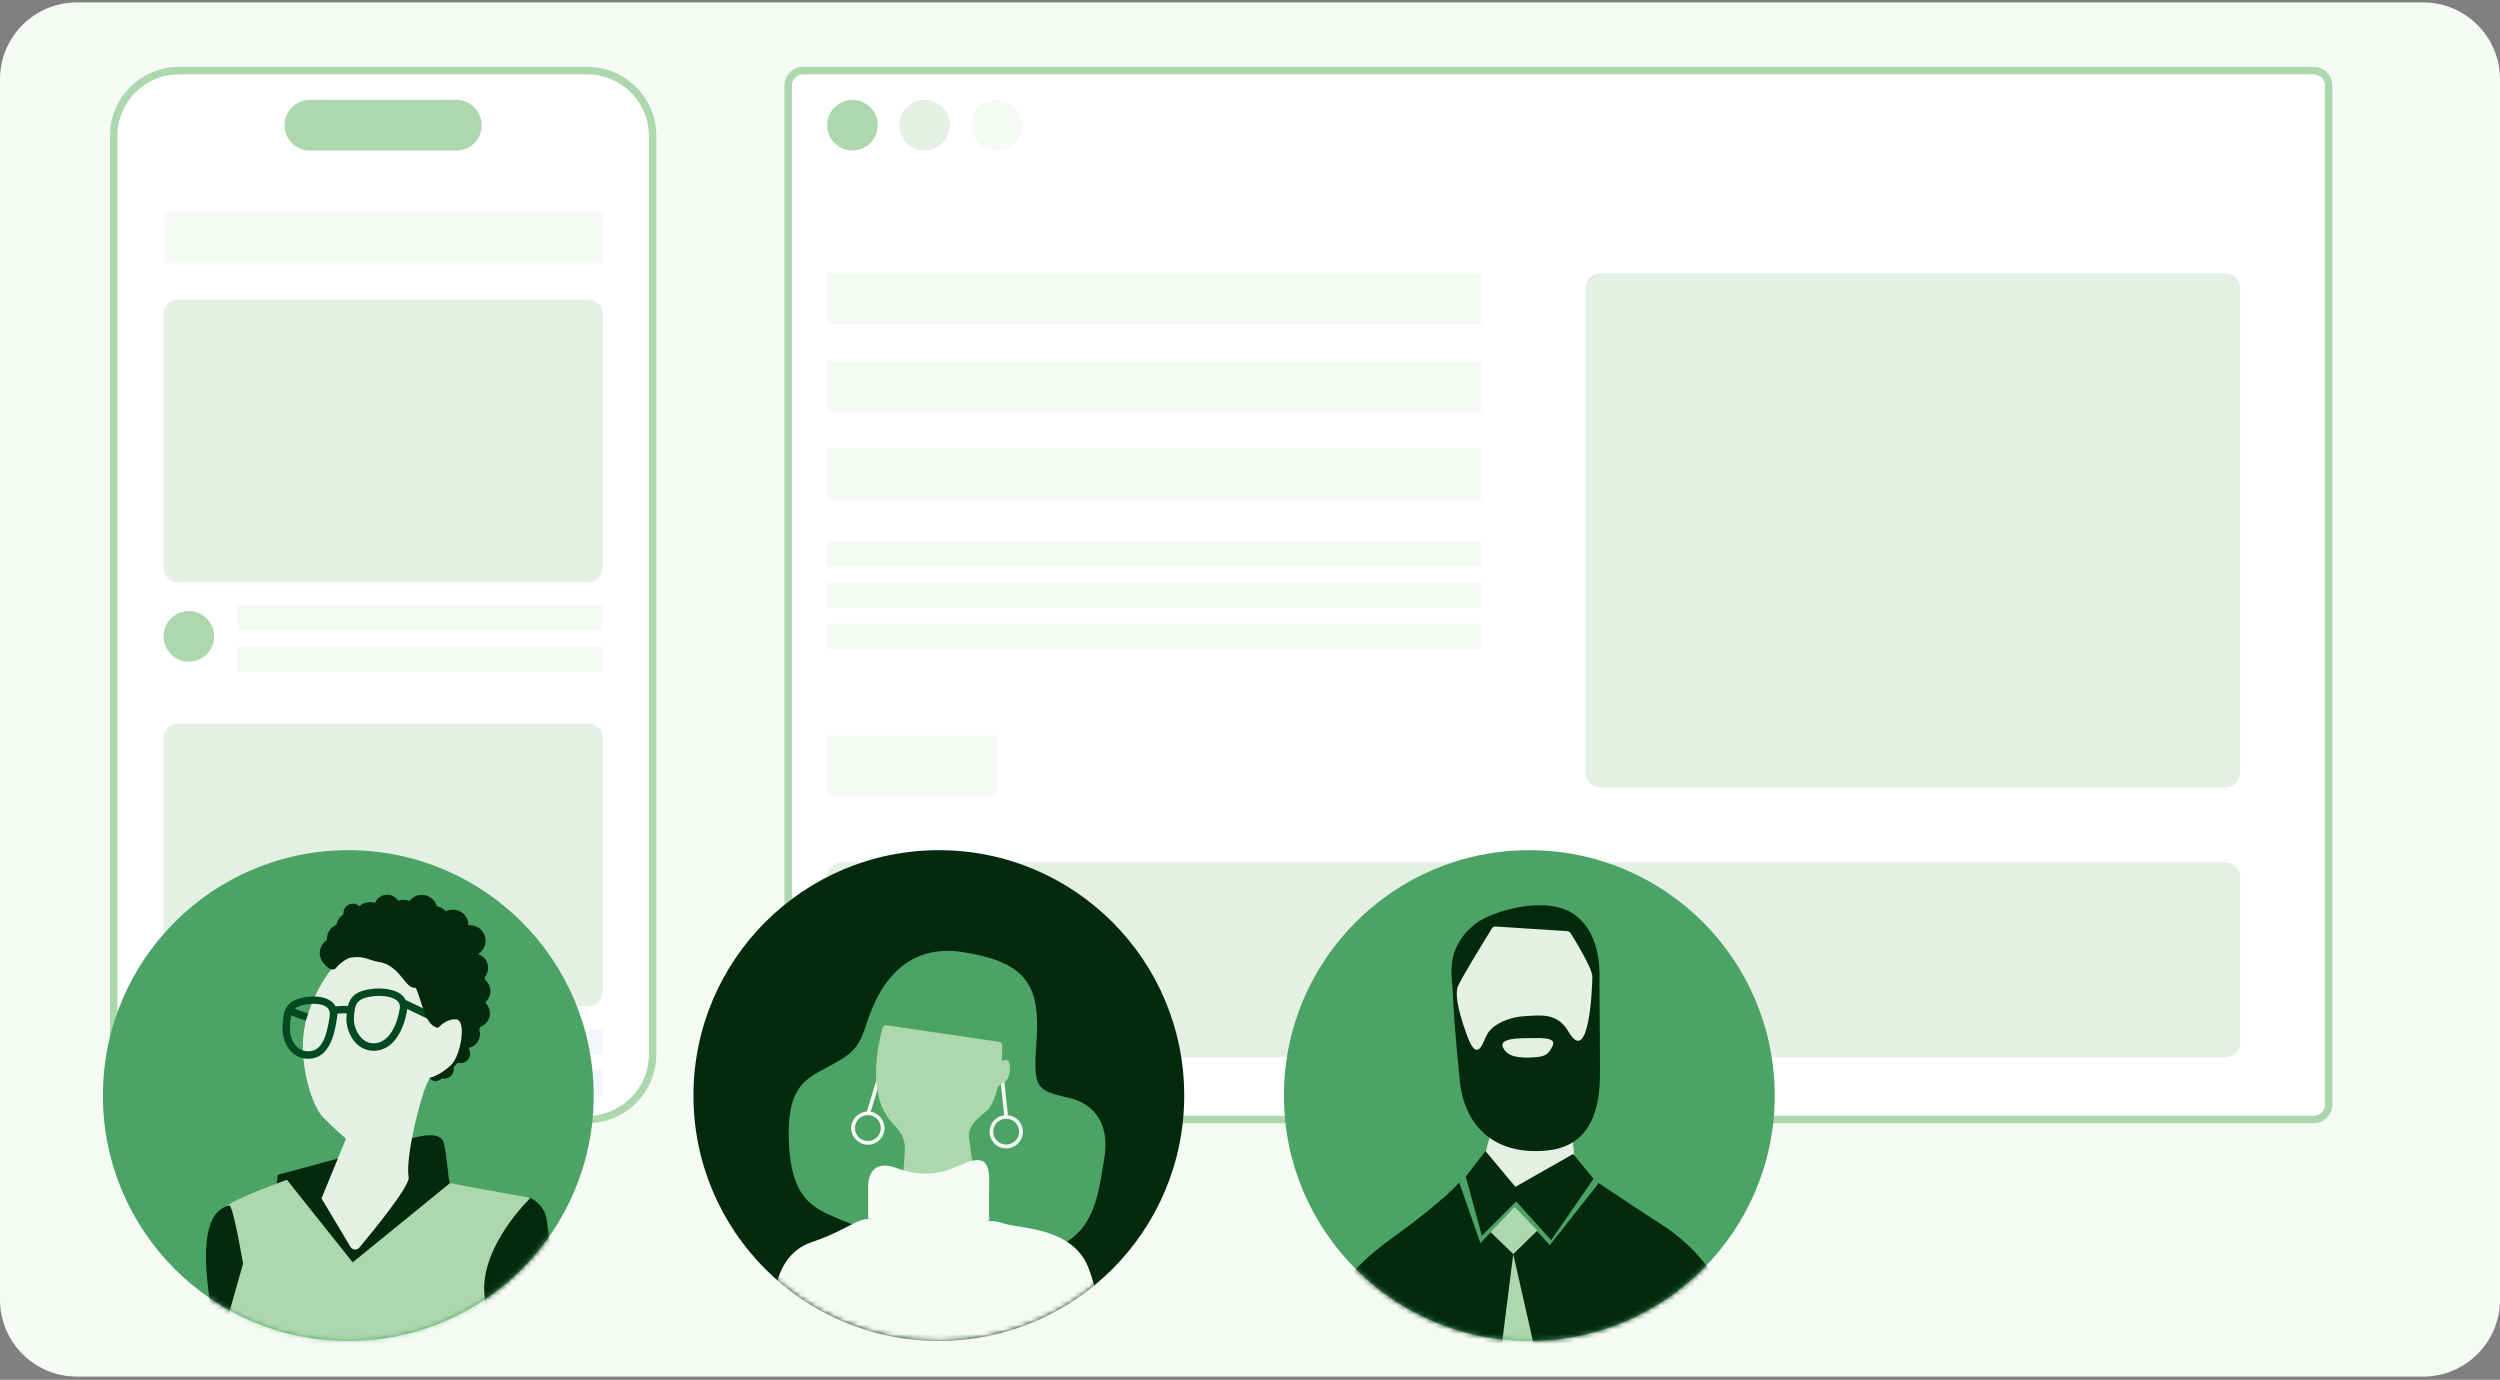 <svg width="520" height="287" viewBox="0 0 520 287" fill="none" xmlns="http://www.w3.org/2000/svg">
<rect x="0" y="0" width="520" height="287" fill="#808080" stroke="none"/>
<path d="M504 0.5H16C7.163 0.5 0 7.664 0 16.5V270.33C0 279.167 7.163 286.33 16 286.33H504C512.837 286.33 520 279.167 520 270.33V16.5C520 7.664 512.837 0.5 504 0.5Z" fill="#F5FAF5"/>
<path d="M481.248 14.692H167.035C165.325 14.692 163.939 16.078 163.939 17.788V229.765C163.939 231.474 165.325 232.86 167.035 232.86H481.248C482.957 232.86 484.343 231.474 484.343 229.765V17.788C484.343 16.078 482.957 14.692 481.248 14.692Z" fill="white"/>
<path d="M481.248 233.634H167.035C164.899 233.634 163.165 231.901 163.165 229.765V17.788C163.165 15.652 164.899 13.918 167.035 13.918H481.263C483.399 13.918 485.132 15.652 485.132 17.788V229.765C485.132 231.901 483.399 233.634 481.263 233.634H481.248ZM167.035 15.466C165.75 15.466 164.713 16.503 164.713 17.788V229.765C164.713 231.049 165.75 232.086 167.035 232.086H481.263C482.548 232.086 483.585 231.049 483.585 229.765V17.788C483.585 16.503 482.548 15.466 481.263 15.466H167.035Z" fill="#ADD7AD"/>
<path d="M122.169 14.692H37.205C29.717 14.692 23.648 20.762 23.648 28.25V219.303C23.648 226.791 29.717 232.86 37.205 232.86H122.169C129.656 232.86 135.726 226.791 135.726 219.303V28.25C135.726 20.762 129.656 14.692 122.169 14.692Z" fill="white"/>
<path d="M122.184 233.634H37.205C29.296 233.634 22.874 227.211 22.874 219.303V28.249C22.874 20.341 29.296 13.918 37.205 13.918H122.184C130.093 13.918 136.515 20.341 136.515 28.249V219.303C136.515 227.211 130.093 233.634 122.184 233.634ZM37.205 15.466C30.163 15.466 24.421 21.208 24.421 28.249V219.303C24.421 226.345 30.163 232.086 37.205 232.086H122.184C129.226 232.086 134.968 226.345 134.968 219.303V28.249C134.968 21.208 129.226 15.466 122.184 15.466H37.205Z" fill="#ADD7AD"/>
<path d="M177.311 31.298C180.217 31.298 182.573 28.942 182.573 26.036C182.573 23.13 180.217 20.774 177.311 20.774C174.405 20.774 172.049 23.13 172.049 26.036C172.049 28.942 174.405 31.298 177.311 31.298Z" fill="#ADD7AD"/>
<path d="M39.279 137.62C42.185 137.62 44.541 135.264 44.541 132.358C44.541 129.452 42.185 127.096 39.279 127.096C36.373 127.096 34.017 129.452 34.017 132.358C34.017 135.264 36.373 137.62 39.279 137.62Z" fill="#ADD7AD"/>
<path d="M192.307 31.298C195.213 31.298 197.569 28.942 197.569 26.036C197.569 23.13 195.213 20.774 192.307 20.774C189.401 20.774 187.045 23.13 187.045 26.036C187.045 28.942 189.401 31.298 192.307 31.298Z" fill="#E4F0E4"/>
<path d="M207.288 31.298C210.194 31.298 212.55 28.942 212.55 26.036C212.55 23.13 210.194 20.774 207.288 20.774C204.382 20.774 202.026 23.13 202.026 26.036C202.026 28.942 204.382 31.298 207.288 31.298Z" fill="#F5FAF5"/>
<path d="M308.193 56.849H172.049V67.404H308.193V56.849Z" fill="#F5FAF5"/>
<path d="M125.373 44.19H34.001V54.745H125.373V44.19Z" fill="#F5FAF5"/>
<path d="M462.846 56.849H332.893C331.183 56.849 329.798 58.235 329.798 59.945V160.71C329.798 162.42 331.183 163.805 332.893 163.805H462.846C464.556 163.805 465.942 162.42 465.942 160.71V59.945C465.942 58.235 464.556 56.849 462.846 56.849Z" fill="#E4F0E4"/>
<path d="M122.277 62.312H37.096C35.387 62.312 34.001 63.698 34.001 65.408V118.058C34.001 119.767 35.387 121.153 37.096 121.153H122.277C123.987 121.153 125.373 119.767 125.373 118.058V65.408C125.373 63.698 123.987 62.312 122.277 62.312Z" fill="#E4F0E4"/>
<path d="M462.862 179.39H175.144C173.435 179.39 172.049 180.775 172.049 182.485V216.78C172.049 218.49 173.435 219.875 175.144 219.875H462.862C464.571 219.875 465.957 218.49 465.957 216.78V182.485C465.957 180.775 464.571 179.39 462.862 179.39Z" fill="#E4F0E4"/>
<path d="M308.193 75.096H172.049V85.65H308.193V75.096Z" fill="#F5FAF5"/>
<path d="M308.193 93.327H172.049V103.881H308.193V93.327Z" fill="#F5FAF5"/>
<path d="M308.193 112.563H172.049V117.841H308.193V112.563Z" fill="#F5FAF5"/>
<path d="M308.193 121.137H172.049V126.415H308.193V121.137Z" fill="#F5FAF5"/>
<path d="M308.193 129.727H172.049V135.004H308.193V129.727Z" fill="#F5FAF5"/>
<path d="M125.373 125.842H49.245V131.119H125.373V125.842Z" fill="#F5FAF5"/>
<path d="M125.373 134.416H49.245V139.693H125.373V134.416Z" fill="#F5FAF5"/>
<path d="M39.279 225.787C42.185 225.787 44.541 223.432 44.541 220.526C44.541 217.619 42.185 215.264 39.279 215.264C36.373 215.264 34.017 217.619 34.017 220.526C34.017 223.432 36.373 225.787 39.279 225.787Z" fill="#C5DBF2"/>
<path d="M122.277 150.48H37.096C35.387 150.48 34.001 151.866 34.001 153.575V206.225C34.001 207.935 35.387 209.321 37.096 209.321H122.277C123.987 209.321 125.373 207.935 125.373 206.225V153.575C125.373 151.866 123.987 150.48 122.277 150.48Z" fill="#E4F0E4"/>
<path d="M125.373 214.01H49.245V219.287H125.373V214.01Z" fill="#F2F7FD"/>
<path d="M125.373 222.599H49.245V227.877H125.373V222.599Z" fill="#F2F7FD"/>
<path d="M207.304 152.972H172.049V165.399H207.304V152.972Z" fill="#F5FAF5"/>
<path d="M318.098 278.917C346.286 278.917 369.138 256.066 369.138 227.877C369.138 199.688 346.286 176.836 318.098 176.836C289.909 176.836 267.057 199.688 267.057 227.877C267.057 256.066 289.909 278.917 318.098 278.917Z" fill="#4BA365"/>
<mask id="mask0_1984_10898" style="mask-type:luminance" maskUnits="userSpaceOnUse" x="267" y="176" width="103" height="103">
<path d="M318.098 278.917C346.286 278.917 369.138 256.066 369.138 227.877C369.138 199.688 346.286 176.836 318.098 176.836C289.909 176.836 267.057 199.688 267.057 227.877C267.057 256.066 289.909 278.917 318.098 278.917Z" fill="white"/>
</mask>
<g mask="url(#mask0_1984_10898)">
<path d="M318.887 190.502L308.41 191.987L302.823 203.27L302.482 208.965L310.236 235.042L308.642 241.093L313.996 247.918L323.561 246.897L327.554 241.542L325.836 223.652L331.655 214.196L332.212 202.016L326.857 191.523L318.887 190.502Z" fill="#E4F0E4"/>
<path d="M332.676 205.204C332.676 203.27 333.481 194.603 327.554 190.285C321.626 185.952 310.065 189.635 306.939 192.111C300.439 197.234 302.033 203.161 302.157 206.009C302.265 208.856 302.606 214.784 303.643 224.812C304.664 234.841 311.505 240.428 321.982 239.283C332.46 238.137 332.8 227.768 332.8 222.537C332.8 217.306 332.692 207.154 332.692 205.22L332.676 205.204ZM322.957 217.539C321.967 219.52 321.286 219.891 318.098 219.968C314.91 220.046 313.548 219.365 312.851 218.297C312.17 217.229 311.938 215.945 317.479 215.945C319.754 215.945 323.932 215.558 322.942 217.539H322.957ZM326.3 214.66C324.025 210.791 321.085 211.1 317.076 211.364C313.548 211.596 310.236 213.19 309.214 215.356C308.193 217.523 307.156 221.052 305.005 215.016C302.838 208.98 302.838 206.581 303.179 205.328C303.473 204.229 309.013 195.222 310.313 193.117C310.483 192.839 310.777 192.684 311.102 192.715L325.975 193.674C326.254 193.69 326.501 193.845 326.656 194.077C327.615 195.593 331.206 201.381 331.206 203.161C331.206 205.22 330.571 221.918 326.3 214.675V214.66Z" fill="#042A0D"/>
<path d="M308.982 239.422L304.881 244.73L308.224 257.034L315.358 249.899L322.648 257.947L331.454 245.194L327.213 240.025L315.204 246.866L308.982 239.422Z" fill="#042A0D"/>
<path d="M276.173 278.607C276.173 272.077 277.999 265.855 289.389 257.637C300.78 249.435 303.519 245.937 303.519 245.937L307.93 258.597L315.064 250.952L322.354 258.999L332.537 246.092C332.537 246.092 343.014 253.087 345.444 254.604C347.874 256.121 357.902 262.961 359.574 273.748C361.245 284.535 276.173 278.607 276.173 278.607Z" fill="#042A0D"/>
<path d="M315.049 250.967L310.035 256.275L314.755 260.841L319.769 255.966L315.049 250.967Z" fill="#ADD7AD"/>
<path d="M314.755 260.841L312.325 280.124L319.15 280.279L314.755 260.841Z" fill="#ADD7AD"/>
</g>
<path d="M195.279 278.917C223.467 278.917 246.319 256.066 246.319 227.877C246.319 199.688 223.467 176.836 195.279 176.836C167.09 176.836 144.238 199.688 144.238 227.877C144.238 256.066 167.09 278.917 195.279 278.917Z" fill="#042A0D"/>
<mask id="mask1_1984_10898" style="mask-type:luminance" maskUnits="userSpaceOnUse" x="144" y="176" width="103" height="103">
<path d="M195.279 278.917C223.467 278.917 246.319 256.066 246.319 227.877C246.319 199.688 223.467 176.836 195.279 176.836C167.09 176.836 144.238 199.688 144.238 227.877C144.238 256.066 167.09 278.917 195.279 278.917Z" fill="white"/>
</mask>
<g mask="url(#mask1_1984_10898)">
<path d="M199.148 261.135C190.961 260.33 173.179 253.382 170.331 251.571C167.483 249.76 164.295 246.897 164.063 236.76C163.831 226.623 167.019 224.689 171.693 222.182C176.367 219.674 178.41 218.73 180.127 213.283C181.83 207.835 186.504 195.872 200.293 198.039C214.082 200.205 216.45 205.359 215.552 217.291C214.871 226.407 215.785 226.747 221.712 228.233C221.712 228.233 231.617 229.254 229.682 240.985C227.748 252.716 227.067 263.89 199.148 261.151V261.135Z" fill="#4BA365"/>
<path d="M160.519 279.598C160.411 273.098 160.07 261.367 168.721 258.411C177.373 255.455 178.719 252.608 182.217 253.861C185.714 255.115 196.068 256.028 200.401 255.007C204.735 253.985 205.988 253.521 209.052 254.558C212.132 255.579 223.29 255.239 226.479 263.905C229.667 272.557 228.754 279.629 228.754 279.629H160.504L160.519 279.598Z" fill="#F5FAF5"/>
<path d="M181.102 231.251L183.625 222.971L182.882 222.739L180.298 231.204C178.487 231.313 177.048 232.814 177.048 234.64C177.048 236.466 178.595 238.107 180.514 238.107C182.433 238.107 183.981 236.559 183.981 234.64C183.981 232.922 182.727 231.514 181.102 231.235V231.251ZM180.514 237.333C179.029 237.333 177.821 236.126 177.821 234.64C177.821 233.154 179.029 231.947 180.514 231.947C182 231.947 183.207 233.154 183.207 234.64C183.207 236.126 182 237.333 180.514 237.333Z" fill="#F5FAF5"/>
<path d="M209.64 231.963L208.882 224.642C208.867 224.426 208.665 224.271 208.449 224.302C208.232 224.317 208.077 224.518 208.108 224.735L208.867 231.978C207.164 232.195 205.833 233.634 205.833 235.398C205.833 237.302 207.381 238.865 209.3 238.865C211.219 238.865 212.767 237.317 212.767 235.398C212.767 233.603 211.405 232.148 209.656 231.963H209.64ZM209.284 238.076C207.799 238.076 206.592 236.868 206.592 235.383C206.592 233.897 207.799 232.69 209.284 232.69C210.77 232.69 211.977 233.897 211.977 235.383C211.977 236.868 210.77 238.076 209.284 238.076Z" fill="#F5FAF5"/>
<path d="M202.723 245.04C202.723 245.04 201.902 239.36 201.562 236.76C201.144 233.51 204.765 231.808 205.756 230.492C206.329 229.734 206.808 228.651 207.18 227.412C207.288 227.057 207.381 226.701 207.474 226.314C207.768 225.153 209.795 225.648 210.027 222.785C210.337 218.978 208.325 221.176 208.371 220.464C208.464 219.349 208.495 218.328 208.495 217.508C208.495 217.105 208.201 216.765 207.799 216.703L184.461 213.267C184.058 213.205 183.671 213.453 183.563 213.855C182.774 216.672 180.189 227.474 185.358 233.34C189.011 237.039 188.268 238.122 187.865 244.111C187.463 250.085 202.707 245.04 202.707 245.04H202.723Z" fill="#ADD7AD"/>
<path d="M180.576 253.459V246.541C180.576 245.288 181.149 241.078 186.271 242.889C191.394 244.715 194.923 244.483 199.488 242.44C204.038 240.382 205.864 240.846 205.756 245.969C205.648 251.091 205.756 253.83 205.756 253.83L195.727 259.294L180.576 253.444V253.459Z" fill="#F5FAF5"/>
</g>
<path d="M72.444 278.917C100.633 278.917 123.485 256.066 123.485 227.877C123.485 199.688 100.633 176.836 72.444 176.836C44.255 176.836 21.404 199.688 21.404 227.877C21.404 256.066 44.255 278.917 72.444 278.917Z" fill="#4BA365"/>
<mask id="mask2_1984_10898" style="mask-type:luminance" maskUnits="userSpaceOnUse" x="21" y="176" width="103" height="103">
<path d="M72.444 278.917C100.633 278.917 123.485 256.066 123.485 227.877C123.485 199.688 100.633 176.836 72.444 176.836C44.255 176.836 21.404 199.688 21.404 227.877C21.404 256.066 44.255 278.917 72.444 278.917Z" fill="white"/>
</mask>
<g mask="url(#mask2_1984_10898)">
<path d="M92.811 260.733L86.76 254.852C86.76 254.852 75.617 267.264 73.868 266.939C72.119 266.614 62.57 256.276 62.57 256.276C62.57 256.276 59.707 260.408 59.073 260.733C58.438 261.058 58.438 252.623 57.804 250.07C57.169 247.516 57.804 244.343 57.804 244.343C57.804 244.343 79.13 238.617 81.993 237.812C84.856 237.023 91.542 234.47 92.331 237.812C93.12 241.155 93.12 244.978 93.6 246.092C94.08 247.206 92.811 260.733 92.811 260.733Z" fill="#042A0D"/>
<path d="M72.908 259.371L66.873 249.265L71.964 236.853C71.964 236.853 69.89 235.104 67.198 232.396C64.505 229.688 61.471 218.87 63.855 211.549C66.238 204.229 70.85 196.12 79.609 196.429C88.369 196.754 90.907 199.138 91.062 202.31C91.217 205.483 91.542 213.453 91.542 213.453C91.542 213.453 90.102 223.002 88.833 225.385C87.564 227.769 84.221 240.815 85.011 244.963C85.011 247.036 77.505 256.198 74.734 259.51C74.239 260.098 73.311 260.021 72.908 259.355V259.371Z" fill="#E4F0E4"/>
<path d="M91.712 211.503L84.376 207.99C84.237 207.727 84.082 207.464 83.865 207.232C82.07 205.313 78.186 205.607 78.016 205.622C74.131 205.947 72.877 207.247 72.367 209.244C71.624 209.182 70.463 209.244 69.782 209.321C69.658 209.073 69.504 208.857 69.318 208.655C67.956 207.185 65.433 207.216 64.412 207.309C59.227 207.742 59.011 210.342 58.809 212.849L58.779 213.252C58.593 215.264 59.289 217.415 60.543 218.715C61.487 219.705 62.709 220.216 64.102 220.216C64.18 220.216 64.273 220.216 64.365 220.216C68.776 220.015 69.643 214.598 70.107 211.689C70.154 211.395 70.169 211.101 70.169 210.838C70.804 210.791 71.686 210.745 72.135 210.776C72.119 210.961 72.088 211.147 72.073 211.348C71.902 213.329 72.661 215.527 74.007 216.935C75.029 218.003 76.313 218.56 77.721 218.56C77.799 218.56 77.876 218.56 77.969 218.56C81.946 218.39 84.036 214.088 84.67 210.11C84.67 210.033 84.67 209.955 84.67 209.863L91.031 212.911L91.696 211.519L91.712 211.503ZM68.575 211.441C68.002 215.032 67.213 218.529 64.288 218.669C63.189 218.684 62.354 218.374 61.657 217.647C60.698 216.657 60.171 214.97 60.311 213.391L60.342 212.973C60.404 212.308 60.45 211.72 60.574 211.209L63.576 212.292L64.102 210.838L61.317 209.832C61.905 209.305 62.864 208.98 64.536 208.826C65.805 208.717 67.445 208.888 68.173 209.692C68.559 210.095 68.683 210.667 68.559 211.441H68.575ZM83.138 209.847C82.596 213.205 80.941 216.858 77.907 216.997C76.855 217.044 75.911 216.657 75.137 215.852C74.1 214.769 73.481 213.004 73.62 211.472C73.852 208.919 73.976 207.51 78.17 207.17C78.356 207.17 78.573 207.139 78.805 207.139C80.12 207.139 81.946 207.417 82.751 208.284C83.123 208.686 83.246 209.197 83.154 209.847H83.138Z" fill="#024922"/>
<path d="M101.044 208.655C101.632 209.259 101.942 210.079 101.895 210.93C101.833 212.153 101.029 213.19 99.899 213.592C99.837 213.778 99.76 213.948 99.682 214.134C99.79 214.428 99.837 214.753 99.837 215.062C99.837 216.424 98.908 217.601 97.608 217.941C97.577 218.003 97.546 218.049 97.5 218.111C97.608 218.266 97.686 218.436 97.732 218.607C98.011 219.674 97.392 220.758 96.339 221.052C95.952 221.145 95.581 221.129 95.225 221.021C94.915 221.377 94.621 221.702 94.343 221.996C94.544 223.017 93.925 224.023 92.919 224.302C92.594 224.395 92.254 224.395 91.929 224.317C91.557 224.596 91.046 224.905 90.536 224.905C90.304 224.905 90.087 224.843 89.87 224.689C89.545 224.441 88.679 223.776 90.613 219.411L90.954 218.637L91.371 218.87C91.96 218.545 93.383 217.647 94.142 216.378C93.941 215.96 93.832 215.511 93.832 215.062C93.832 214.474 94.002 213.917 94.312 213.437C94.312 213.437 93.956 213.515 93.724 213.561C93.058 213.732 92.161 213.979 90.969 213.747C89.112 213.407 88.261 210.714 87.441 208.098C87.162 207.201 86.744 205.87 86.45 205.452C85.475 205.607 84.732 204.709 83.896 203.672C82.813 202.31 81.312 200.437 78.743 200.066C78.124 199.989 77.567 199.803 77.01 199.617C75.849 199.23 74.657 198.828 72.645 199.261C72.212 199.385 70.68 200.283 69.983 201.242C69.782 201.536 69.442 201.691 69.07 201.645C68.157 201.536 66.996 200.066 66.749 199.462C66.424 198.658 66.424 197.791 66.764 196.986C67.027 196.383 67.461 195.872 68.002 195.516C67.925 194.17 68.699 192.87 69.968 192.359C69.983 192.359 69.999 192.359 69.999 192.359C70.154 191.477 70.68 190.687 71.454 190.208C71.314 189.233 71.918 188.289 72.893 188.026C73.574 187.84 74.27 188.041 74.75 188.49C75.601 187.685 76.932 187.407 78.016 187.824C78.309 187.051 78.96 186.416 79.826 186.184C81.002 185.874 82.21 186.385 82.829 187.36C83.587 187.066 84.454 187.082 85.181 187.407C85.521 186.942 85.986 186.602 86.527 186.37C88.168 185.704 90.056 186.493 90.737 188.149C90.783 188.258 90.814 188.382 90.845 188.505C91.588 188.629 92.254 189.001 92.733 189.573C92.826 189.527 92.904 189.496 92.996 189.449C93.801 189.124 94.668 189.14 95.473 189.449C96.262 189.79 96.881 190.409 97.206 191.214C97.361 191.616 97.438 192.034 97.423 192.467C97.964 192.405 98.506 192.483 99.032 192.699C99.821 193.024 100.44 193.659 100.765 194.448C101.369 195.934 100.796 197.605 99.481 198.426C99.481 198.426 99.496 198.472 99.512 198.487C100.75 198.921 101.601 200.143 101.524 201.49C101.493 202.14 101.245 202.759 100.827 203.254C100.858 203.44 100.889 203.641 100.92 203.842C101.648 204.446 102.065 205.359 102.004 206.318C101.973 207.077 101.632 207.789 101.075 208.315C101.06 208.439 101.06 208.547 101.044 208.655Z" fill="#042A0D"/>
<path d="M93.6 246.092C95.937 246.587 105.393 248.243 109.571 249.017C110.252 249.141 110.655 249.837 110.438 250.487C109.014 254.666 106.615 266.877 106.786 270.699C106.987 275.435 110.129 294.734 105.037 295.678C100.146 296.591 49.88 298.231 48.858 294.718C45.67 283.746 44.076 279.629 48.703 267.991C52.232 259.108 46.707 251.447 47.218 250.859C48.487 249.42 59.676 245.396 59.676 245.396L73.357 262.574L93.6 246.092Z" fill="#ADD7AD"/>
<path d="M110.33 249.172C110.33 249.172 113.456 250.487 113.781 254.14C114.106 257.792 116.335 266.877 115.855 271.489C115.375 276.1 114.415 296.158 114.415 296.158C114.415 296.158 98.351 296.637 98.986 296.158C103.752 279.289 101.369 278.499 100.734 268.95C100.069 258.953 110.33 249.187 110.33 249.187V249.172Z" fill="#042A0D"/>
<path d="M50.561 262.837C50.561 262.837 48.471 250.58 47.698 250.751C41.012 252.19 42.188 265.391 45.515 280.666L50.561 262.837Z" fill="#042A0D"/>
<path d="M88.199 224.286C89.468 224.441 91.696 223.497 93.77 221.578C95.844 219.674 97.113 212.184 94.885 212.029C92.656 211.874 90.907 213.778 90.273 215.047C89.638 216.316 88.199 224.271 88.199 224.271V224.286Z" fill="#E4F0E4"/>
</g>
<path d="M94.931 20.774H64.443C61.537 20.774 59.181 23.13 59.181 26.036V26.052C59.181 28.958 61.537 31.314 64.443 31.314H94.931C97.837 31.314 100.193 28.958 100.193 26.052V26.036C100.193 23.13 97.837 20.774 94.931 20.774Z" fill="#ADD7AD"/>
</svg>
